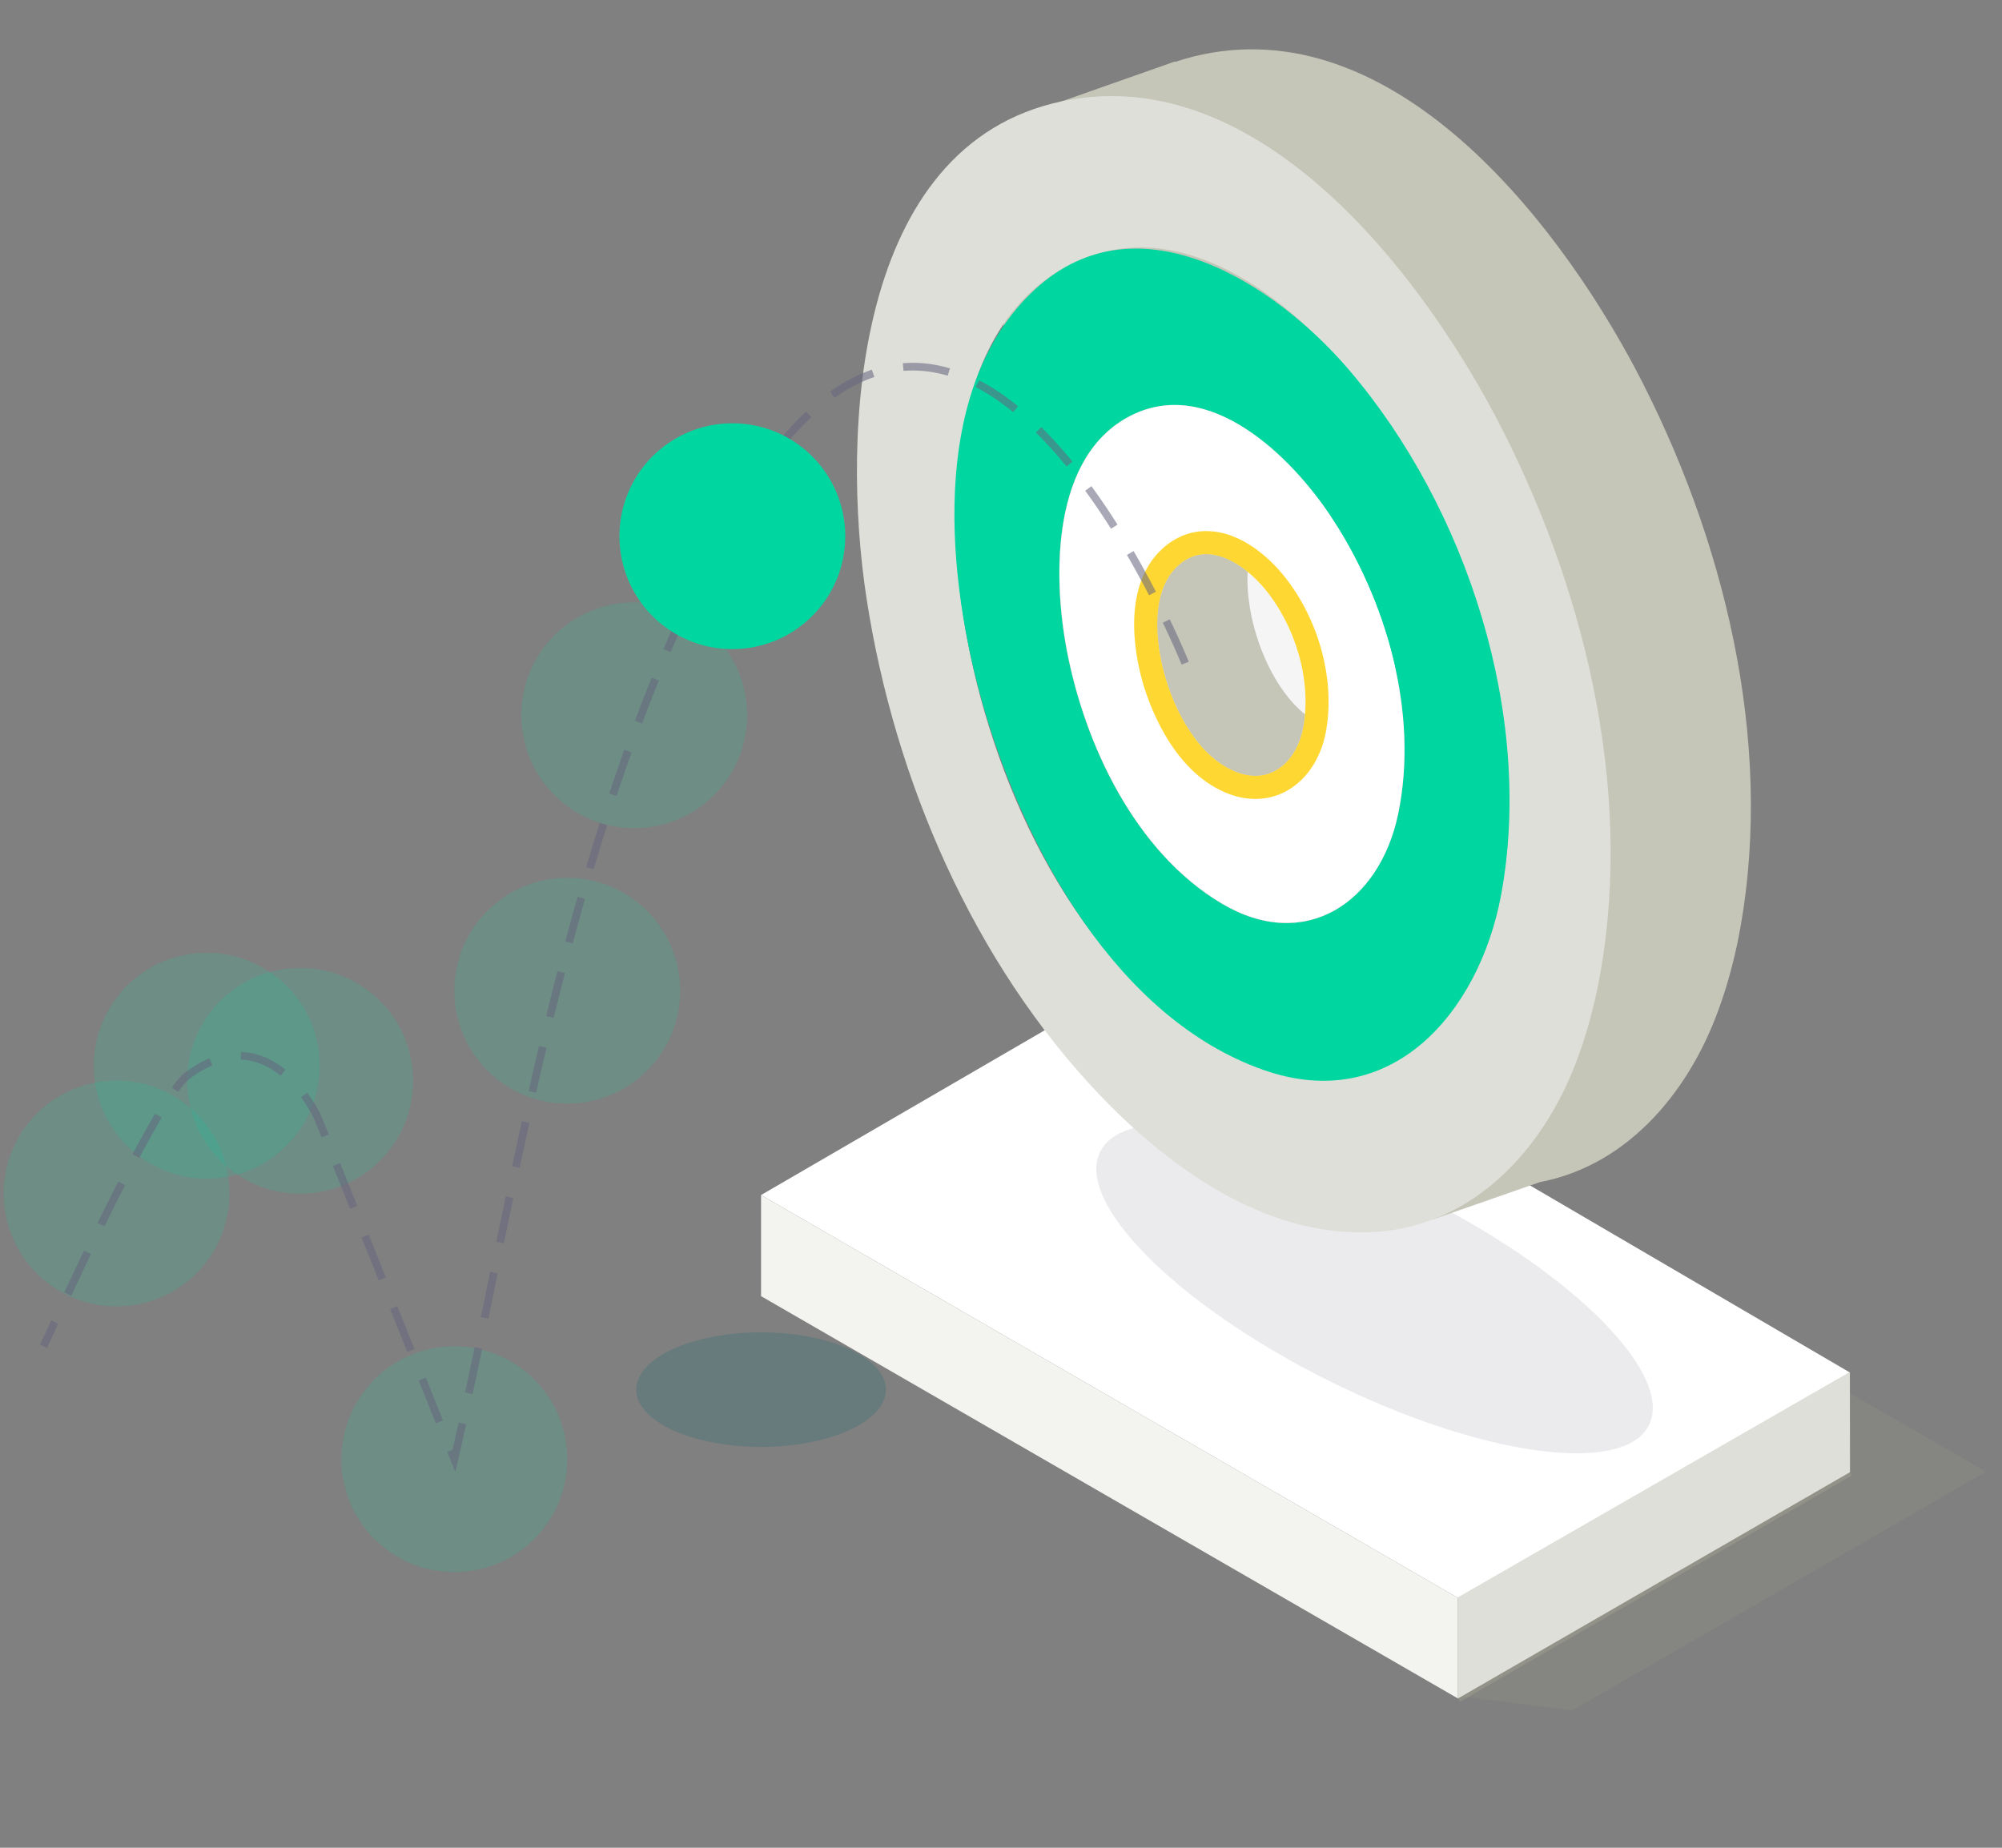 <?xml version="1.0" encoding="utf-8"?>
<svg xmlns="http://www.w3.org/2000/svg" viewBox="0 0 520 480">
  <rect x="0" y="0" width="520" height="480" fill="#808080" stroke="none"/>
  <defs>
    <style>
      .cls-1 {
        fill: rgba(170, 170, 150, .22);
        opacity: .56;
      }

      .cls-2 {
        fill: #f5f5f6;
      }

      .cls-3 {
        opacity: .34;
        stroke: #aaaa96;
      }

      .cls-3, .cls-4 {
        fill: none;
        stroke-miterlimit: 10;
        stroke-width: 2px;
      }

      .cls-5 {
        isolation: isolate;
      }

      .cls-6, .cls-7 {
        fill: #00d7a0;
      }

      .cls-8 {
        fill: #fff;
      }

      .cls-9 {
        fill: #ffd732;
      }

      .cls-7 {
        opacity: .15;
      }

      .cls-4 {
        opacity: .57;
        stroke: #66667e;
        stroke-dasharray: 12 8;
      }

      .cls-10 {
        fill: rgba(51, 51, 83, .22);
        mix-blend-mode: darken;
        opacity: .43;
      }

      .cls-11 {
        fill: rgba(0, 100, 110, .19);
      }

      .cls-12 {
        fill: #dfdfd9;
      }

      .cls-13 {
        fill: #c5c5b8;
      }

      .cls-14 {
        fill: #f3f3f0;
      }
    </style>
  </defs>
  <g class="cls-5">
    <g id="Topic_Image" data-name="Topic Image">
      <line id="Shadow_line" class="cls-3" x1="480.52" y1="382.43" x2="378.69" y2="441.22"/>
      <polygon id="base_shadow" class="cls-1" points="480.49 361.91 480.4 381.54 378.69 440.63 408.34 444.36 515.82 382.31 480.49 361.91"/>
      <g id="base">
        <polygon class="cls-8" points="378.69 415.09 197.68 310.44 300.01 250.99 480.49 356.54 378.69 415.09"/>
        <polygon class="cls-14" points="378.69 441.22 197.68 336.71 197.68 310.44 378.69 415.09 378.69 441.22"/>
        <polygon class="cls-12" points="480.52 382.43 378.69 441.22 378.69 414.95 480.49 356.4 480.52 382.43"/>
      </g>
      <path id="Ball_shadow" class="cls-10" d="M368.97,310.73c31.56,15.73,54.89,35.96,59.5,50.19,1.14,3.52,1.14,6.66-.17,9.29-6.59,13.23-43.85,8.06-83.21-11.55-39.36-19.61-65.93-46.24-59.33-59.47,6.59-13.23,43.85-8.06,83.21,11.55Z"/>
      <g id="Bullseye">
        <g id="Inner_edge">
          <path id="Inner_edge-2" data-name="Inner_edge" class="cls-13" d="M338.54,188.77c-1.61,9.1-8.59,15.52-17.87,11.6-9.61-4.06-15.59-15.71-18.21-25.2-2.32-8.4-3.72-21.53,3.47-28.17,7.61-7.03,17.16-.54,22.53,5.9,7.9,9.49,12.27,23.62,10.09,35.87Z"/>
          <path id="Inner_edge-3" data-name="Inner_edge" class="cls-2" d="M361.96,177.06c-1.61,9.1-8.59,15.52-17.87,11.6-9.61-4.06-15.59-15.71-18.21-25.2-2.32-8.4-3.72-21.53,3.47-28.17,7.61-7.03,17.16-.54,22.53,5.9,7.9,9.49,12.27,23.62,10.09,35.87Z"/>
        </g>
        <g id="Bullseye_edge">
          <path class="cls-13" d="M426.99,100.08c-20.18-39.9-63.12-96.72-114.66-85.93-54.11,11.32-57.48,86.06-50.8,129.31,7.26,46.94,27.66,94.45,60.73,129.03,18.29,19.12,43.74,37.27,71.55,35.38,24.3-1.65,41.79-19.67,50.83-41.16,2.88-6.85,4.97-14.01,6.54-21.27,10.11-48.68-2.08-101.63-24.2-145.36ZM363.16,211.49c-4.82,23.06-24.21,36.08-45.86,23.19-22.44-13.36-35.6-41.32-40.25-66.09-3.6-19.17-3.89-50.3,16.77-60.67,20.4-10.24,41.5,10.66,51.78,26.09,14.57,21.88,23.02,51.32,17.57,77.48Z"/>
          <polygon class="cls-13" points="305.21 15.96 273.23 27.22 310.17 31.72 305.21 15.96"/>
          <polygon class="cls-13" points="372.17 316.79 399.94 307.09 386.06 303.29 372.17 316.79"/>
        </g>
        <path id="Outer_ring" class="cls-12" d="M390.56,112.23c-20.18-39.9-63.12-96.72-114.66-85.93-54.11,11.32-57.48,86.06-50.8,129.31,7.26,46.94,27.66,94.45,60.73,129.03,18.29,19.12,43.74,37.27,71.55,35.38,24.3-1.65,41.79-19.67,50.83-41.16,2.88-6.85,4.97-14.01,6.54-21.27,10.11-48.68-2.08-101.63-24.2-145.36ZM389.37,234.95c-7.87,36.9-38.92,57.91-73.66,37.06-35.93-21.57-57-66.16-64.49-105.96-5.8-30.8-6.24-80.58,26.81-97.35,32.69-16.58,66.68,17.04,83.13,41.76,23.42,35.18,36.96,82.42,28.2,124.48Z"/>
        <path id="Middle_ring" class="cls-6" d="M350.45,96.15c-19.08-22.35-54.79-45.63-81.53-21.04-28.27,25.99-22.93,76.17-13.29,109.06,10.66,36.37,34.4,80.33,72.5,93.76,33.27,11.72,55.95-14.81,61.74-45.3,8.66-46.79-8.87-100.69-39.42-136.48ZM363.12,211.51c-4.83,23.06-24.21,36.08-45.86,23.19-22.44-13.36-35.6-41.32-40.25-66.09-3.6-19.17-3.89-50.3,16.77-60.67,20.4-10.24,41.5,10.66,51.78,26.09,14.57,21.88,23.02,51.32,17.57,77.48Z"/>
        <path id="Inner_ring" class="cls-8" d="M345.59,134.01c-10.27-15.43-31.37-36.33-51.78-26.09-20.66,10.37-20.37,41.5-16.77,60.67,4.65,24.77,17.81,52.73,40.25,66.09,21.65,12.89,41.03-.13,45.86-23.19,5.45-26.16-3-55.6-17.57-77.48ZM338.54,188.77c-1.61,9.1-8.59,15.52-17.87,11.6-9.61-4.06-15.59-15.71-18.21-25.2-2.32-8.4-3.72-21.53,3.47-28.17,7.61-7.03,17.16-.54,22.53,5.9,7.9,9.49,12.27,23.62,10.09,35.87Z"/>
        <path class="cls-9" d="M313.31,143.96c5.7,0,11.42,4.48,15.14,8.94,7.9,9.49,12.27,23.62,10.09,35.87-1.28,7.23-5.95,12.77-12.47,12.77-1.69,0-3.49-.37-5.4-1.18-9.61-4.06-15.59-15.71-18.21-25.2-2.32-8.4-3.72-21.53,3.47-28.17,2.34-2.16,4.86-3.04,7.39-3.04M313.31,137.96h0c-4.22,0-8.18,1.6-11.46,4.64-4.41,4.08-6.84,9.98-7.22,17.54-.34,6.82,1.13,13.35,2.04,16.64,1.47,5.3,7.37,23.08,21.66,29.12,2.59,1.09,5.19,1.65,7.73,1.65,9.11,0,16.5-7.12,18.38-17.73,2.41-13.55-2.06-29.55-11.39-40.76-2.78-3.34-10.27-11.1-19.74-11.1h0Z"/>
      </g>
      <ellipse id="Ball_shadow-2" data-name="Ball_shadow" class="cls-11" cx="197.68" cy="360.99" rx="32.43" ry="14.88"/>
      <circle id="Ball" class="cls-7" cx="53.69" cy="276.84" r="29.33"/>
      <circle id="Ball-2" data-name="Ball" class="cls-7" cx="30.28" cy="310.04" r="29.33"/>
      <circle id="Ball-3" data-name="Ball" class="cls-7" cx="77.97" cy="280.76" r="29.33"/>
      <circle id="Ball-4" data-name="Ball" class="cls-7" cx="118.01" cy="379.07" r="29.33"/>
      <circle id="Ball-5" data-name="Ball" class="cls-7" cx="147.34" cy="257.36" r="29.33"/>
      <circle id="Ball-6" data-name="Ball" class="cls-7" cx="164.74" cy="185.8" r="29.33"/>
      <path class="cls-4" d="M307.84,172.27s-58.02-145.13-118.18-36.95c-42.32,76.11-55.92,175.29-71.65,243.75l-35.49-88.81s-12.26-27.02-33.88-10.81c-8.45,6.34-37.33,70.29-37.33,70.29"/>
      <circle id="Ball-7" data-name="Ball" class="cls-6" cx="190.22" cy="139.29" r="29.33"/>
    </g>
  </g>
</svg>